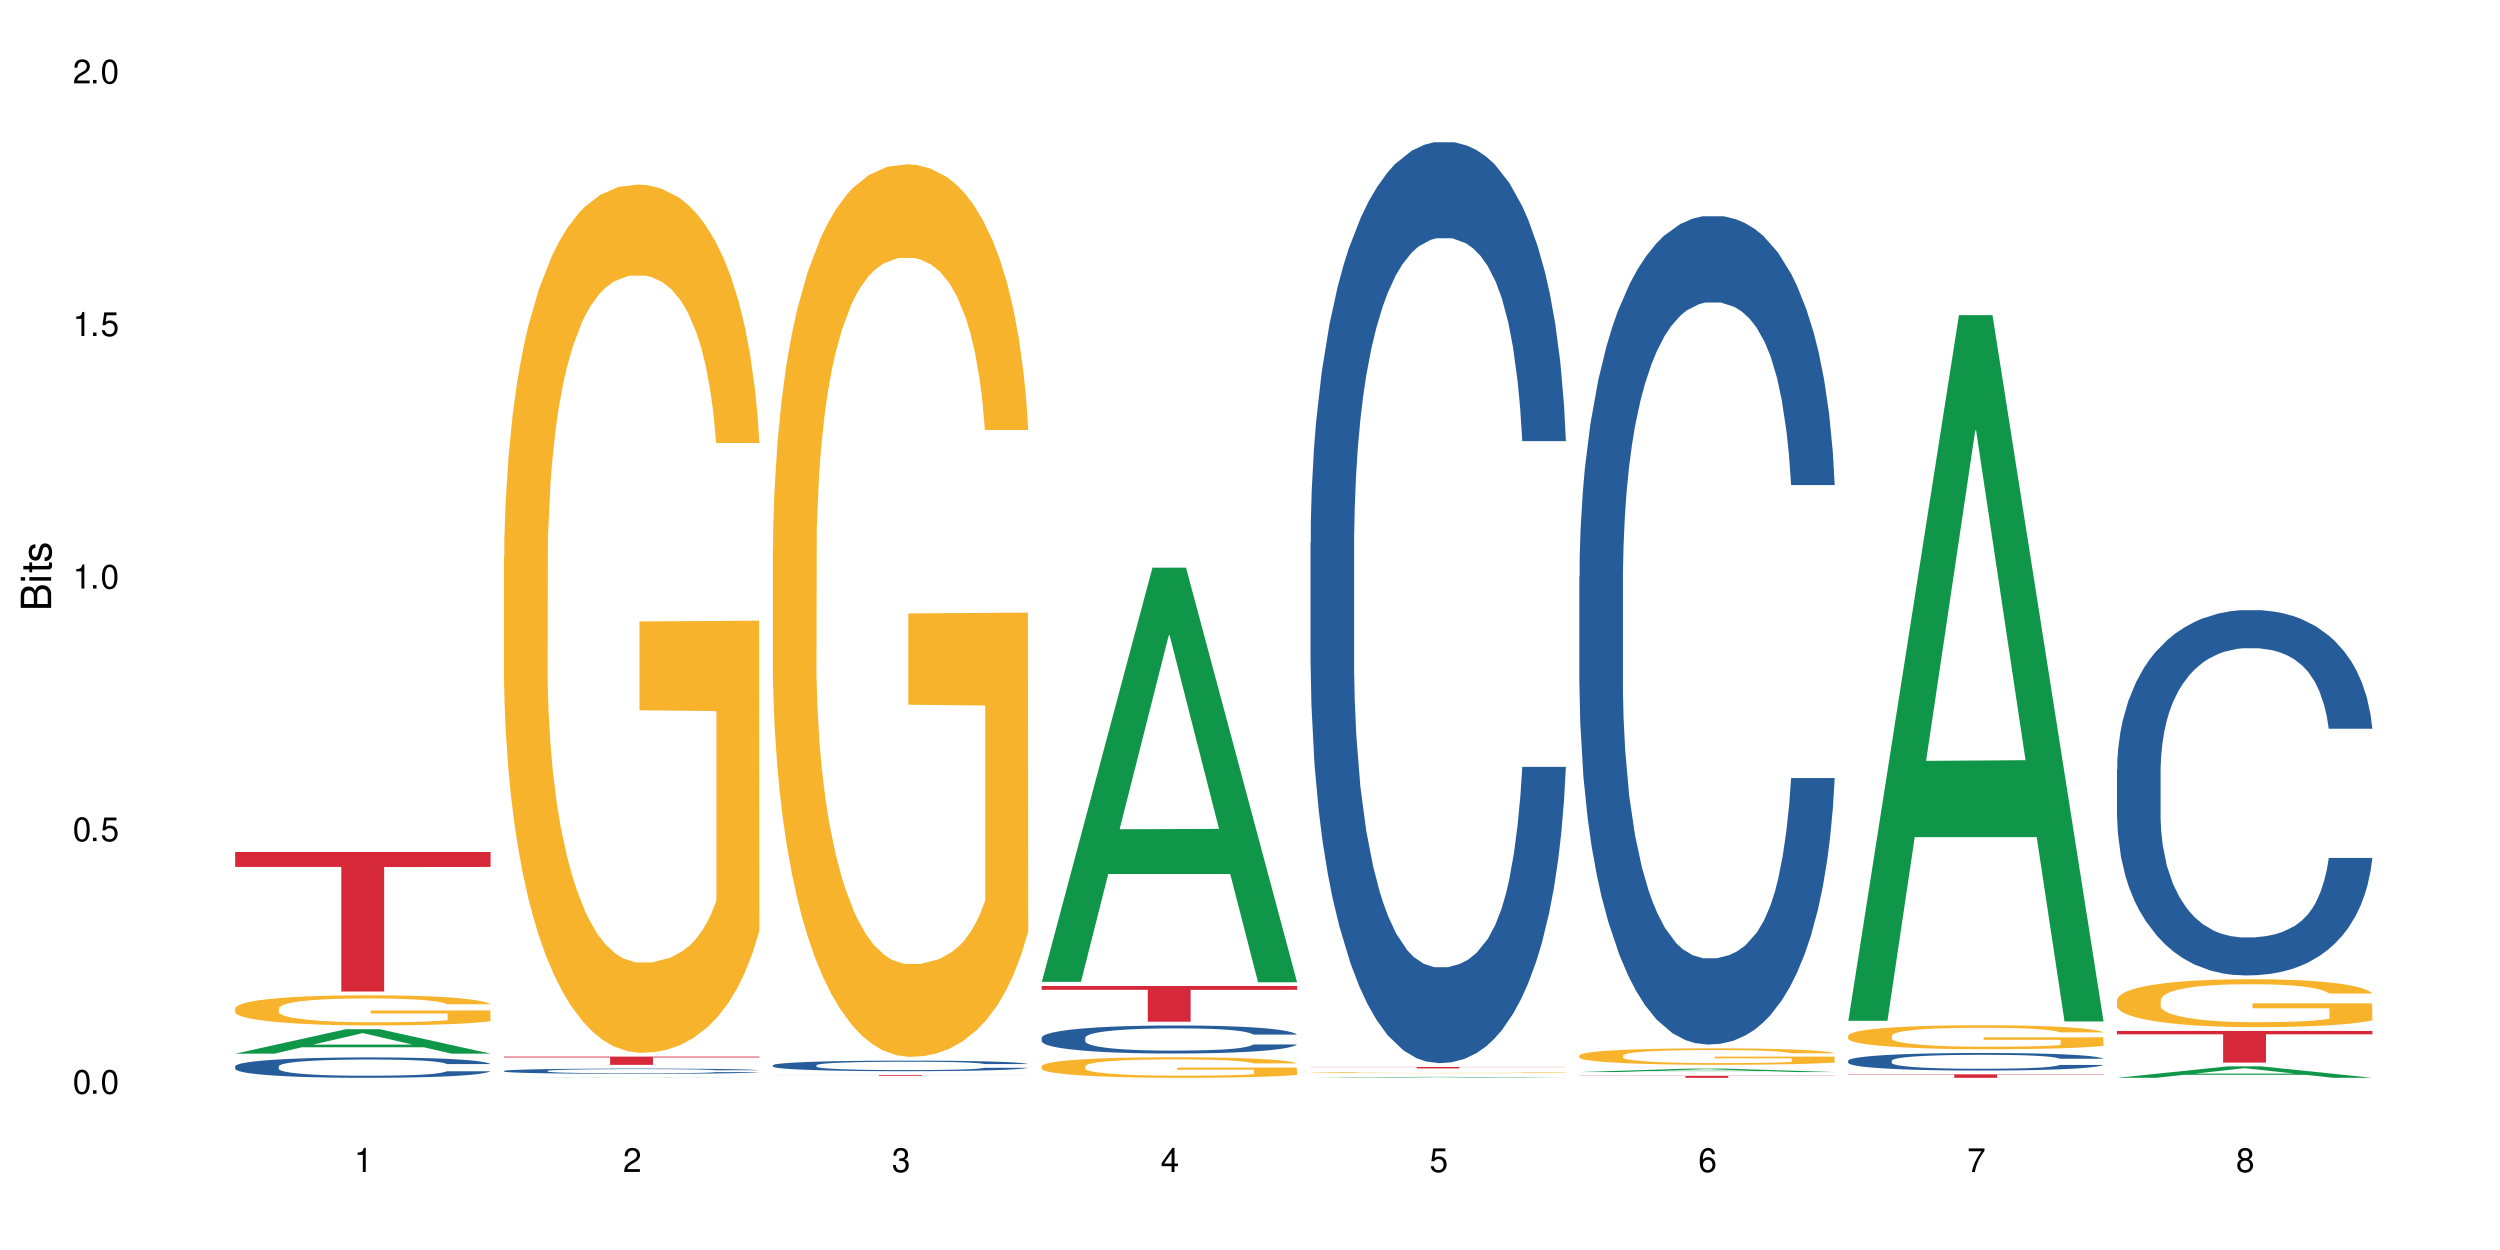 <?xml version="1.0" encoding="UTF-8"?>
<svg xmlns="http://www.w3.org/2000/svg" xmlns:xlink="http://www.w3.org/1999/xlink" width="720" height="360" viewBox="0 0 720 360">
<defs>
<g>
<g id="glyph-0-0">
</g>
<g id="glyph-0-1">
<path d="M 2.641 -6.938 C 2 -6.938 1.422 -6.656 1.078 -6.172 C 0.641 -5.562 0.406 -4.641 0.406 -3.359 C 0.406 -1.016 1.188 0.219 2.641 0.219 C 4.078 0.219 4.859 -1.016 4.859 -3.297 C 4.859 -4.641 4.656 -5.547 4.203 -6.172 C 3.844 -6.656 3.281 -6.938 2.641 -6.938 Z M 2.641 -6.188 C 3.547 -6.188 4 -5.25 4 -3.375 C 4 -1.406 3.562 -0.484 2.625 -0.484 C 1.734 -0.484 1.281 -1.438 1.281 -3.344 C 1.281 -5.25 1.734 -6.188 2.641 -6.188 Z M 2.641 -6.188 "/>
</g>
<g id="glyph-0-2">
<path d="M 1.828 -1 L 0.828 -1 L 0.828 0 L 1.828 0 Z M 1.828 -1 "/>
</g>
<g id="glyph-0-3">
<path d="M 4.562 -6.797 L 1.062 -6.797 L 0.547 -3.094 L 1.328 -3.094 C 1.719 -3.562 2.047 -3.734 2.578 -3.734 C 3.484 -3.734 4.062 -3.109 4.062 -2.094 C 4.062 -1.125 3.484 -0.531 2.578 -0.531 C 1.828 -0.531 1.375 -0.906 1.188 -1.672 L 0.328 -1.672 C 0.453 -1.109 0.547 -0.844 0.75 -0.594 C 1.125 -0.078 1.828 0.219 2.594 0.219 C 3.969 0.219 4.922 -0.781 4.922 -2.219 C 4.922 -3.562 4.031 -4.484 2.719 -4.484 C 2.25 -4.484 1.859 -4.359 1.469 -4.062 L 1.734 -5.969 L 4.562 -5.969 Z M 4.562 -6.797 "/>
</g>
<g id="glyph-0-4">
<path d="M 2.484 -4.938 L 2.484 0 L 3.328 0 L 3.328 -6.938 L 2.766 -6.938 C 2.469 -5.875 2.281 -5.734 0.984 -5.562 L 0.984 -4.938 Z M 2.484 -4.938 "/>
</g>
<g id="glyph-0-5">
<path d="M 4.859 -0.828 L 1.281 -0.828 C 1.359 -1.406 1.672 -1.781 2.5 -2.281 L 3.469 -2.828 C 4.406 -3.344 4.906 -4.062 4.906 -4.906 C 4.906 -5.484 4.672 -6.031 4.266 -6.406 C 3.859 -6.766 3.375 -6.938 2.719 -6.938 C 1.859 -6.938 1.219 -6.625 0.844 -6.031 C 0.609 -5.672 0.5 -5.234 0.484 -4.531 L 1.328 -4.531 C 1.359 -5.016 1.406 -5.281 1.531 -5.516 C 1.75 -5.938 2.188 -6.203 2.703 -6.203 C 3.469 -6.203 4.031 -5.641 4.031 -4.891 C 4.031 -4.344 3.719 -3.859 3.125 -3.516 L 2.234 -3 C 0.812 -2.172 0.406 -1.531 0.328 -0.016 L 4.859 -0.016 Z M 4.859 -0.828 "/>
</g>
<g id="glyph-0-6">
<path d="M 2.125 -3.188 L 2.578 -3.188 C 3.5 -3.188 3.984 -2.766 3.984 -1.922 C 3.984 -1.062 3.469 -0.531 2.594 -0.531 C 1.656 -0.531 1.203 -1 1.156 -2.016 L 0.312 -2.016 C 0.344 -1.453 0.438 -1.094 0.609 -0.781 C 0.953 -0.109 1.625 0.219 2.547 0.219 C 3.953 0.219 4.859 -0.625 4.859 -1.938 C 4.859 -2.828 4.516 -3.297 3.703 -3.594 C 4.344 -3.844 4.656 -4.328 4.656 -5.031 C 4.656 -6.219 3.875 -6.938 2.578 -6.938 C 1.203 -6.938 0.484 -6.172 0.453 -4.703 L 1.297 -4.703 C 1.312 -5.125 1.344 -5.359 1.453 -5.578 C 1.641 -5.969 2.062 -6.203 2.594 -6.203 C 3.344 -6.203 3.797 -5.75 3.797 -5 C 3.797 -4.516 3.609 -4.219 3.25 -4.047 C 3.016 -3.953 2.703 -3.922 2.125 -3.906 Z M 2.125 -3.188 "/>
</g>
<g id="glyph-0-7">
<path d="M 3.141 -1.672 L 3.141 0 L 3.984 0 L 3.984 -1.672 L 4.984 -1.672 L 4.984 -2.438 L 3.984 -2.438 L 3.984 -6.938 L 3.359 -6.938 L 0.266 -2.578 L 0.266 -1.672 Z M 3.141 -2.438 L 1 -2.438 L 3.141 -5.5 Z M 3.141 -2.438 "/>
</g>
<g id="glyph-0-8">
<path d="M 4.781 -5.125 C 4.609 -6.266 3.891 -6.938 2.844 -6.938 C 2.094 -6.938 1.422 -6.578 1.031 -5.953 C 0.594 -5.266 0.406 -4.422 0.406 -3.172 C 0.406 -2 0.578 -1.25 0.984 -0.641 C 1.359 -0.078 1.953 0.219 2.703 0.219 C 3.984 0.219 4.922 -0.75 4.922 -2.094 C 4.922 -3.375 4.062 -4.281 2.844 -4.281 C 2.172 -4.281 1.641 -4.031 1.281 -3.516 C 1.281 -5.234 1.828 -6.188 2.797 -6.188 C 3.391 -6.188 3.797 -5.797 3.938 -5.125 Z M 2.734 -3.531 C 3.547 -3.531 4.062 -2.953 4.062 -2.031 C 4.062 -1.156 3.484 -0.531 2.703 -0.531 C 1.922 -0.531 1.328 -1.188 1.328 -2.078 C 1.328 -2.938 1.906 -3.531 2.734 -3.531 Z M 2.734 -3.531 "/>
</g>
<g id="glyph-0-9">
<path d="M 4.984 -6.797 L 0.438 -6.797 L 0.438 -5.969 L 4.109 -5.969 C 2.5 -3.656 1.828 -2.234 1.328 0 L 2.219 0 C 2.594 -2.172 3.453 -4.047 4.984 -6.094 Z M 4.984 -6.797 "/>
</g>
<g id="glyph-0-10">
<path d="M 3.75 -3.656 C 4.469 -4.094 4.688 -4.438 4.688 -5.078 C 4.688 -6.172 3.844 -6.938 2.641 -6.938 C 1.438 -6.938 0.594 -6.172 0.594 -5.094 C 0.594 -4.438 0.812 -4.094 1.516 -3.656 C 0.734 -3.266 0.359 -2.703 0.359 -1.922 C 0.359 -0.656 1.281 0.219 2.641 0.219 C 3.984 0.219 4.922 -0.656 4.922 -1.922 C 4.922 -2.703 4.531 -3.266 3.75 -3.656 Z M 2.641 -6.188 C 3.359 -6.188 3.812 -5.75 3.812 -5.062 C 3.812 -4.406 3.344 -3.984 2.641 -3.984 C 1.922 -3.984 1.453 -4.406 1.453 -5.078 C 1.453 -5.75 1.922 -6.188 2.641 -6.188 Z M 2.641 -3.266 C 3.484 -3.266 4.062 -2.719 4.062 -1.906 C 4.062 -1.078 3.484 -0.531 2.625 -0.531 C 1.797 -0.531 1.219 -1.094 1.219 -1.906 C 1.219 -2.719 1.781 -3.266 2.641 -3.266 Z M 2.641 -3.266 "/>
</g>
<g id="glyph-1-0">
</g>
<g id="glyph-1-1">
<path d="M 0 -0.953 L 0 -4.891 C 0 -5.719 -0.234 -6.344 -0.734 -6.797 C -1.188 -7.234 -1.812 -7.469 -2.5 -7.469 C -3.547 -7.469 -4.188 -7 -4.625 -5.875 C -4.984 -6.688 -5.625 -7.094 -6.531 -7.094 C -7.172 -7.094 -7.734 -6.859 -8.141 -6.391 C -8.562 -5.922 -8.75 -5.344 -8.75 -4.5 L -8.75 -0.953 Z M -4.984 -2.062 L -7.766 -2.062 L -7.766 -4.219 C -7.766 -4.844 -7.688 -5.203 -7.453 -5.5 C -7.219 -5.812 -6.859 -5.969 -6.375 -5.969 C -5.891 -5.969 -5.531 -5.812 -5.297 -5.5 C -5.062 -5.203 -4.984 -4.844 -4.984 -4.219 Z M -0.984 -2.062 L -4 -2.062 L -4 -4.781 C -4 -5.766 -3.438 -6.359 -2.484 -6.359 C -1.547 -6.359 -0.984 -5.766 -0.984 -4.781 Z M -0.984 -2.062 "/>
</g>
<g id="glyph-1-2">
<path d="M -6.281 -1.797 L -6.281 -0.797 L 0 -0.797 L 0 -1.797 Z M -8.75 -1.797 L -8.75 -0.797 L -7.484 -0.797 L -7.484 -1.797 Z M -8.75 -1.797 "/>
</g>
<g id="glyph-1-3">
<path d="M -6.281 -3.047 L -6.281 -2.016 L -8.016 -2.016 L -8.016 -1.016 L -6.281 -1.016 L -6.281 -0.172 L -5.469 -0.172 L -5.469 -1.016 L -0.719 -1.016 C -0.078 -1.016 0.281 -1.453 0.281 -2.234 C 0.281 -2.5 0.25 -2.719 0.188 -3.047 L -0.641 -3.047 C -0.609 -2.906 -0.594 -2.766 -0.594 -2.562 C -0.594 -2.141 -0.719 -2.016 -1.156 -2.016 L -5.469 -2.016 L -5.469 -3.047 Z M -6.281 -3.047 "/>
</g>
<g id="glyph-1-4">
<path d="M -4.531 -5.25 C -5.766 -5.25 -6.469 -4.422 -6.469 -2.969 C -6.469 -1.516 -5.719 -0.562 -4.547 -0.562 C -3.562 -0.562 -3.094 -1.062 -2.734 -2.562 L -2.516 -3.484 C -2.344 -4.188 -2.094 -4.469 -1.641 -4.469 C -1.047 -4.469 -0.641 -3.875 -0.641 -3 C -0.641 -2.453 -0.797 -2 -1.062 -1.75 C -1.25 -1.594 -1.422 -1.531 -1.875 -1.469 L -1.875 -0.406 C -0.422 -0.453 0.281 -1.266 0.281 -2.922 C 0.281 -4.5 -0.5 -5.516 -1.719 -5.516 C -2.656 -5.516 -3.172 -4.984 -3.469 -3.734 L -3.703 -2.766 C -3.891 -1.953 -4.156 -1.609 -4.594 -1.609 C -5.188 -1.609 -5.547 -2.125 -5.547 -2.938 C -5.547 -3.75 -5.203 -4.172 -4.531 -4.203 Z M -4.531 -5.25 "/>
</g>
</g>
</defs>
<rect x="-72" y="-36" width="864" height="432" fill="rgb(100%, 100%, 100%)" fill-opacity="1"/>
<path fill-rule="nonzero" fill="rgb(6.275%, 58.824%, 28.235%)" fill-opacity="1" d="M 67.73 303.449 L 67.809 303.445 L 99.637 296.402 L 109.301 296.402 L 141.281 303.457 L 130.047 303.457 L 122.031 301.617 L 86.906 301.617 L 79.047 303.449 L 67.73 303.449 L 90.285 300.855 L 118.809 300.848 L 104.586 297.555 L 104.43 297.551 L 104.27 297.57 L 90.207 300.848 L 90.285 300.855 Z M 67.73 303.449 "/>
<path fill-rule="nonzero" fill="rgb(14.51%, 36.078%, 60%)" fill-opacity="1" d="M 67.73 307.094 L 67.82 307.09 L 67.82 306.961 L 68.09 306.758 L 68.719 306.5 L 69.344 306.32 L 70.961 306.004 L 73.203 305.699 L 75.535 305.461 L 77.238 305.324 L 78.766 305.215 L 82.262 305.016 L 84.504 304.914 L 86.926 304.824 L 89.887 304.73 L 92.039 304.68 L 96.883 304.594 L 100.469 304.555 L 103.25 304.539 L 109.262 304.539 L 112.848 304.559 L 115.449 304.586 L 118.32 304.629 L 120.742 304.68 L 124.957 304.797 L 128.727 304.945 L 130.43 305.031 L 133.121 305.199 L 135.184 305.359 L 136.617 305.5 L 138.234 305.699 L 139.668 305.941 L 140.746 306.215 L 141.281 306.445 L 128.727 306.445 L 128.098 306.23 L 127.379 306.062 L 126.035 305.844 L 124.688 305.688 L 122.805 305.531 L 121.102 305.43 L 118.77 305.328 L 116.707 305.266 L 114.555 305.215 L 112.488 305.184 L 108.543 305.152 L 103.969 305.152 L 102.266 305.16 L 98.766 305.203 L 96.883 305.242 L 94.191 305.316 L 92.309 305.387 L 90.066 305.496 L 88.539 305.586 L 86.656 305.727 L 85.312 305.848 L 83.785 306.027 L 82.891 306.16 L 82.082 306.312 L 81.363 306.488 L 80.828 306.676 L 80.469 306.875 L 80.289 307.066 L 80.289 307.902 L 80.469 308.094 L 80.918 308.32 L 82.082 308.648 L 83.785 308.934 L 85.762 309.156 L 87.645 309.32 L 88.719 309.395 L 90.156 309.48 L 92.398 309.586 L 95.629 309.695 L 97.512 309.738 L 100.383 309.781 L 103.34 309.801 L 107.289 309.801 L 110.785 309.781 L 113.117 309.754 L 115.539 309.711 L 118.859 309.621 L 120.922 309.535 L 122.715 309.43 L 124.062 309.328 L 124.957 309.242 L 126.305 309.078 L 127.379 308.895 L 128.188 308.707 L 128.727 308.523 L 141.281 308.523 L 140.746 308.738 L 139.938 308.949 L 139.129 309.105 L 137.875 309.293 L 136.441 309.457 L 134.375 309.645 L 132.672 309.77 L 130.43 309.902 L 128.367 310.008 L 126.125 310.098 L 122.805 310.203 L 120.652 310.258 L 118.32 310.309 L 115.539 310.352 L 112.043 310.387 L 108.273 310.41 L 104.777 310.414 L 101.008 310.402 L 98.227 310.383 L 94.551 310.332 L 89.977 310.238 L 86.656 310.137 L 84.055 310.031 L 81.812 309.926 L 79.301 309.781 L 76.074 309.543 L 74.098 309.363 L 72.754 309.211 L 71.23 309 L 70.152 308.812 L 68.898 308.512 L 68 308.133 L 67.73 307.836 Z M 67.73 307.094 "/>
<path fill-rule="nonzero" fill="rgb(96.863%, 70.196%, 16.863%)" fill-opacity="1" d="M 67.73 290.363 L 67.82 290.355 L 67.82 290.195 L 68.18 289.84 L 69.078 289.348 L 70.242 288.945 L 71.5 288.629 L 72.305 288.461 L 73.652 288.223 L 74.816 288.051 L 77.777 287.695 L 81.543 287.359 L 83.609 287.219 L 85.941 287.082 L 89.258 286.934 L 90.785 286.879 L 95.449 286.75 L 100.738 286.672 L 106.57 286.648 L 109.262 286.656 L 112.938 286.688 L 117.961 286.773 L 120.832 286.855 L 123.074 286.934 L 125.406 287.035 L 128.277 287.195 L 130.969 287.383 L 133.121 287.574 L 135.273 287.812 L 137.066 288.066 L 138.594 288.344 L 139.938 288.676 L 140.746 288.953 L 141.281 289.23 L 128.816 289.23 L 128.098 288.953 L 127.289 288.738 L 125.945 288.477 L 124.598 288.289 L 123.254 288.137 L 120.742 287.93 L 118.59 287.805 L 115.898 287.695 L 113.297 287.621 L 110.336 287.574 L 108.543 287.559 L 103.789 287.559 L 99.484 287.613 L 96.973 287.676 L 95.18 287.742 L 92.668 287.859 L 91.141 287.953 L 90.246 288.02 L 87.555 288.266 L 85.762 288.484 L 84.773 288.637 L 83.52 288.875 L 82.621 289.086 L 81.633 289.406 L 81.098 289.641 L 80.379 290.18 L 80.289 291.605 L 80.559 291.906 L 81.098 292.23 L 81.812 292.516 L 82.891 292.816 L 83.965 293.047 L 85.852 293.355 L 87.465 293.562 L 88.719 293.699 L 91.141 293.91 L 92.129 293.984 L 94.461 294.125 L 96.883 294.234 L 99.844 294.332 L 102.086 294.379 L 105.672 294.418 L 110.246 294.418 L 115.629 294.371 L 119.039 294.309 L 121.371 294.242 L 122.895 294.188 L 124.777 294.102 L 126.125 294.023 L 127.379 293.934 L 128.906 293.801 L 128.906 291.906 L 106.75 291.898 L 106.75 291.012 L 141.195 291.004 L 141.281 294.102 L 139.398 294.316 L 137.066 294.52 L 134.824 294.68 L 132.492 294.812 L 129.176 294.965 L 126.484 295.059 L 122.355 295.172 L 118.59 295.242 L 114.645 295.289 L 111.145 295.312 L 107.02 295.32 L 103.34 295.305 L 99.395 295.258 L 96.254 295.195 L 93.383 295.117 L 90.516 295.012 L 86.926 294.848 L 84.594 294.711 L 82.172 294.547 L 79.75 294.348 L 77.598 294.133 L 76.164 293.965 L 74.727 293.777 L 73.203 293.539 L 71.766 293.27 L 70.691 293.023 L 69.703 292.746 L 68.988 292.484 L 68.27 292.129 L 67.91 291.844 L 67.73 291.598 Z M 67.73 290.363 "/>
<path fill-rule="nonzero" fill="rgb(83.922%, 15.686%, 22.353%)" fill-opacity="1" d="M 67.73 245.383 L 141.281 245.383 L 141.281 249.684 L 110.629 249.719 L 110.629 285.566 L 98.297 285.566 L 98.297 249.758 L 98.117 249.684 L 67.73 249.684 Z M 67.73 245.383 "/>
<path fill-rule="nonzero" fill="rgb(6.275%, 58.824%, 28.235%)" fill-opacity="1" d="M 145.156 310.414 L 145.234 310.414 L 177.059 310.344 L 186.723 310.344 L 218.707 310.414 L 207.469 310.414 L 199.453 310.395 L 164.328 310.395 L 156.469 310.414 L 145.156 310.414 L 167.707 310.391 L 196.23 310.391 L 182.008 310.355 L 181.695 310.355 L 167.629 310.391 L 167.707 310.391 Z M 145.156 310.414 "/>
<path fill-rule="nonzero" fill="rgb(14.51%, 36.078%, 60%)" fill-opacity="1" d="M 145.156 308.41 L 145.242 308.41 L 145.242 308.379 L 145.512 308.324 L 146.141 308.258 L 146.77 308.215 L 148.383 308.133 L 150.625 308.055 L 152.957 307.992 L 154.664 307.957 L 156.188 307.93 L 159.684 307.879 L 161.93 307.852 L 164.352 307.828 L 167.309 307.805 L 169.461 307.793 L 174.305 307.77 L 177.895 307.762 L 180.676 307.758 L 186.684 307.758 L 190.273 307.762 L 192.875 307.77 L 195.742 307.781 L 198.164 307.793 L 202.383 307.82 L 206.148 307.859 L 207.852 307.883 L 210.543 307.926 L 212.605 307.969 L 214.043 308.004 L 215.656 308.055 L 217.094 308.117 L 218.168 308.188 L 218.707 308.246 L 206.148 308.246 L 205.52 308.191 L 204.805 308.148 L 203.457 308.09 L 202.113 308.051 L 200.23 308.012 L 198.523 307.984 L 196.191 307.957 L 194.129 307.941 L 191.977 307.93 L 189.914 307.922 L 185.969 307.914 L 179.688 307.914 L 176.191 307.926 L 174.305 307.938 L 171.613 307.957 L 169.73 307.973 L 167.488 308 L 165.965 308.023 L 164.082 308.062 L 162.734 308.094 L 161.211 308.137 L 160.312 308.172 L 159.508 308.211 L 158.789 308.258 L 158.25 308.305 L 157.891 308.355 L 157.711 308.406 L 157.711 308.617 L 157.891 308.668 L 158.34 308.727 L 159.508 308.809 L 161.211 308.883 L 163.184 308.941 L 165.066 308.98 L 166.145 309 L 167.578 309.023 L 169.82 309.051 L 173.051 309.078 L 174.934 309.09 L 177.805 309.102 L 180.766 309.105 L 184.711 309.105 L 188.211 309.102 L 190.543 309.094 L 192.965 309.082 L 196.281 309.059 L 198.344 309.039 L 200.141 309.012 L 201.484 308.984 L 202.383 308.965 L 203.727 308.922 L 204.805 308.875 L 205.609 308.824 L 206.148 308.777 L 218.707 308.777 L 218.168 308.832 L 217.359 308.887 L 216.555 308.926 L 215.297 308.977 L 213.863 309.02 L 211.801 309.066 L 210.094 309.098 L 207.852 309.133 L 205.789 309.16 L 203.547 309.184 L 200.23 309.211 L 198.074 309.223 L 195.742 309.234 L 192.965 309.246 L 189.465 309.258 L 185.699 309.262 L 178.434 309.262 L 175.652 309.254 L 171.973 309.242 L 167.398 309.219 L 164.082 309.191 L 161.48 309.164 L 159.238 309.137 L 156.727 309.102 L 153.496 309.039 L 151.523 308.992 L 150.176 308.953 L 148.652 308.902 L 147.574 308.852 L 146.32 308.777 L 145.422 308.68 L 145.156 308.602 Z M 145.156 308.41 "/>
<path fill-rule="nonzero" fill="rgb(96.863%, 70.196%, 16.863%)" fill-opacity="1" d="M 145.156 160.25 L 145.242 160.02 L 145.242 155.453 L 145.602 145.176 L 146.5 131.016 L 147.664 119.367 L 148.922 110.23 L 149.73 105.438 L 151.074 98.586 L 152.242 93.559 L 155.199 83.281 L 158.969 73.691 L 161.031 69.578 L 163.363 65.695 L 166.684 61.355 L 168.207 59.758 L 172.871 56.105 L 178.164 53.82 L 183.992 53.137 L 186.684 53.363 L 190.363 54.277 L 195.387 56.789 L 198.254 59.074 L 200.496 61.355 L 202.828 64.324 L 205.699 68.895 L 208.391 74.375 L 210.543 79.855 L 212.695 86.707 L 214.492 94.016 L 216.016 102.012 L 217.359 111.602 L 218.168 119.598 L 218.707 127.59 L 206.238 127.59 L 205.52 119.598 L 204.715 113.43 L 203.367 105.895 L 202.023 100.41 L 200.676 96.07 L 198.164 90.133 L 196.012 86.48 L 193.32 83.281 L 190.723 81.227 L 187.762 79.855 L 185.969 79.398 L 181.211 79.398 L 176.906 81 L 174.395 82.824 L 172.602 84.652 L 170.09 88.078 L 168.566 90.82 L 167.668 92.645 L 164.977 99.727 L 163.184 106.121 L 162.195 110.461 L 160.941 117.312 L 160.043 123.48 L 159.059 132.613 L 158.52 139.465 L 157.801 154.996 L 157.711 196.105 L 157.98 204.785 L 158.52 214.148 L 159.238 222.371 L 160.312 231.051 L 161.391 237.672 L 163.273 246.582 L 164.887 252.52 L 166.145 256.402 L 168.566 262.566 L 169.551 264.625 L 171.883 268.734 L 174.305 271.934 L 177.266 274.672 L 179.508 276.043 L 183.098 277.184 L 187.672 277.184 L 193.055 275.816 L 196.461 273.988 L 198.793 272.16 L 200.32 270.562 L 202.203 268.051 L 203.547 265.766 L 204.805 263.254 L 206.328 259.371 L 206.328 204.785 L 184.172 204.559 L 184.172 178.977 L 218.617 178.75 L 218.707 268.051 L 216.824 274.215 L 214.492 280.152 L 212.25 284.723 L 209.918 288.605 L 206.598 292.945 L 203.906 295.684 L 199.781 298.883 L 196.012 300.938 L 192.066 302.309 L 188.566 302.992 L 184.441 303.223 L 180.766 302.766 L 176.816 301.395 L 173.68 299.566 L 170.809 297.285 L 167.938 294.312 L 164.352 289.52 L 162.016 285.637 L 159.594 280.84 L 157.172 275.129 L 155.02 268.965 L 153.586 264.168 L 152.152 258.688 L 150.625 251.832 L 149.191 244.07 L 148.113 236.988 L 147.129 228.996 L 146.41 221.457 L 145.691 211.18 L 145.332 202.957 L 145.156 195.879 Z M 145.156 160.25 "/>
<path fill-rule="nonzero" fill="rgb(83.922%, 15.686%, 22.353%)" fill-opacity="1" d="M 145.156 304.305 L 218.707 304.305 L 218.707 304.559 L 188.051 304.559 L 188.051 306.676 L 175.719 306.676 L 175.719 304.562 L 175.539 304.559 L 145.156 304.559 Z M 145.156 304.305 "/>
<path fill-rule="nonzero" fill="rgb(14.51%, 36.078%, 60%)" fill-opacity="1" d="M 222.578 306.785 L 222.668 306.785 L 222.668 306.719 L 222.938 306.613 L 223.562 306.477 L 224.191 306.387 L 225.809 306.223 L 228.051 306.066 L 230.383 305.941 L 232.086 305.871 L 233.609 305.816 L 237.109 305.711 L 239.352 305.66 L 241.773 305.613 L 244.734 305.566 L 246.887 305.539 L 251.73 305.492 L 255.316 305.473 L 258.098 305.465 L 264.109 305.465 L 267.695 305.477 L 270.297 305.488 L 273.168 305.512 L 275.59 305.539 L 279.805 305.598 L 283.57 305.676 L 285.277 305.719 L 287.969 305.805 L 290.031 305.891 L 291.465 305.961 L 293.082 306.066 L 294.516 306.191 L 295.59 306.332 L 296.129 306.449 L 283.57 306.449 L 282.945 306.34 L 282.227 306.254 L 280.883 306.141 L 279.535 306.059 L 277.652 305.98 L 275.949 305.926 L 273.617 305.875 L 271.551 305.84 L 269.398 305.816 L 267.336 305.797 L 263.391 305.781 L 258.816 305.781 L 257.109 305.789 L 253.613 305.809 L 251.73 305.828 L 249.039 305.867 L 247.156 305.902 L 244.914 305.961 L 243.387 306.008 L 241.504 306.078 L 240.16 306.141 L 238.633 306.234 L 237.738 306.305 L 236.93 306.383 L 236.211 306.473 L 235.672 306.57 L 235.316 306.672 L 235.137 306.773 L 235.137 307.203 L 235.316 307.305 L 235.762 307.418 L 236.93 307.59 L 238.633 307.734 L 240.605 307.852 L 242.492 307.938 L 243.566 307.973 L 245.004 308.02 L 247.246 308.074 L 250.473 308.129 L 252.355 308.152 L 255.227 308.176 L 258.188 308.184 L 262.133 308.184 L 265.633 308.176 L 267.965 308.16 L 270.387 308.137 L 273.707 308.09 L 275.77 308.047 L 277.562 307.992 L 278.906 307.941 L 279.805 307.898 L 281.148 307.812 L 282.227 307.715 L 283.035 307.621 L 283.57 307.523 L 296.129 307.523 L 295.59 307.637 L 294.785 307.746 L 293.977 307.824 L 292.723 307.922 L 291.285 308.008 L 289.223 308.105 L 287.52 308.168 L 285.277 308.238 L 283.215 308.289 L 280.973 308.34 L 277.652 308.395 L 275.5 308.422 L 273.168 308.445 L 270.387 308.469 L 266.887 308.488 L 263.121 308.5 L 259.621 308.5 L 255.855 308.496 L 253.074 308.484 L 249.398 308.461 L 244.824 308.41 L 241.504 308.359 L 238.902 308.305 L 236.66 308.25 L 234.148 308.176 L 230.918 308.051 L 228.945 307.957 L 227.602 307.879 L 226.074 307.773 L 225 307.676 L 223.742 307.52 L 222.848 307.32 L 222.578 307.168 Z M 222.578 306.785 "/>
<path fill-rule="nonzero" fill="rgb(96.863%, 70.196%, 16.863%)" fill-opacity="1" d="M 222.578 157.414 L 222.668 157.18 L 222.668 152.484 L 223.027 141.918 L 223.922 127.363 L 225.09 115.391 L 226.344 105.996 L 227.152 101.066 L 228.496 94.023 L 229.664 88.859 L 232.625 78.293 L 236.391 68.434 L 238.453 64.207 L 240.785 60.215 L 244.105 55.754 L 245.629 54.113 L 250.293 50.355 L 255.586 48.008 L 261.418 47.305 L 264.109 47.539 L 267.785 48.477 L 272.809 51.059 L 275.68 53.406 L 277.922 55.754 L 280.254 58.809 L 283.125 63.504 L 285.816 69.137 L 287.969 74.773 L 290.121 81.816 L 291.914 89.328 L 293.438 97.547 L 294.785 107.406 L 295.59 115.625 L 296.129 123.84 L 283.66 123.84 L 282.945 115.625 L 282.137 109.285 L 280.793 101.535 L 279.445 95.902 L 278.102 91.441 L 275.59 85.336 L 273.438 81.582 L 270.746 78.293 L 268.145 76.18 L 265.184 74.773 L 263.391 74.305 L 258.637 74.305 L 254.332 75.945 L 251.82 77.824 L 250.023 79.703 L 247.512 83.223 L 245.988 86.043 L 245.094 87.922 L 242.402 95.199 L 240.605 101.773 L 239.621 106.234 L 238.363 113.277 L 237.469 119.613 L 236.48 129.004 L 235.941 136.051 L 235.227 152.016 L 235.137 194.273 L 235.406 203.195 L 235.941 212.82 L 236.66 221.273 L 237.738 230.195 L 238.812 237.004 L 240.695 246.16 L 242.312 252.262 L 243.566 256.254 L 245.988 262.594 L 246.977 264.707 L 249.309 268.934 L 251.73 272.219 L 254.691 275.035 L 256.934 276.445 L 260.52 277.617 L 265.094 277.617 L 270.477 276.211 L 273.887 274.332 L 276.219 272.453 L 277.742 270.809 L 279.625 268.227 L 280.973 265.879 L 282.227 263.297 L 283.75 259.305 L 283.75 203.195 L 261.598 202.961 L 261.598 176.664 L 296.039 176.43 L 296.129 268.227 L 294.246 274.566 L 291.914 280.672 L 289.672 285.367 L 287.34 289.359 L 284.02 293.816 L 281.328 296.637 L 277.203 299.922 L 273.438 302.035 L 269.488 303.445 L 265.992 304.148 L 261.867 304.383 L 258.188 303.914 L 254.242 302.504 L 251.102 300.625 L 248.23 298.277 L 245.359 295.227 L 241.773 290.297 L 239.441 286.305 L 237.02 281.375 L 234.598 275.504 L 232.445 269.168 L 231.008 264.238 L 229.574 258.602 L 228.051 251.559 L 226.613 243.578 L 225.539 236.297 L 224.551 228.082 L 223.832 220.332 L 223.117 209.77 L 222.758 201.316 L 222.578 194.039 Z M 222.578 157.414 "/>
<path fill-rule="nonzero" fill="rgb(83.922%, 15.686%, 22.353%)" fill-opacity="1" d="M 222.578 309.586 L 296.129 309.586 L 296.129 309.609 L 265.477 309.609 L 265.477 309.824 L 253.141 309.824 L 253.141 309.609 L 222.578 309.609 Z M 222.578 309.586 "/>
<path fill-rule="nonzero" fill="rgb(6.275%, 58.824%, 28.235%)" fill-opacity="1" d="M 300 282.777 L 300.078 282.664 L 331.906 163.48 L 341.57 163.48 L 373.555 282.887 L 362.316 282.887 L 354.301 251.719 L 319.176 251.719 L 311.316 282.777 L 300 282.777 L 322.555 238.824 L 351.078 238.715 L 336.855 182.988 L 336.699 182.879 L 336.543 183.215 L 322.477 238.715 L 322.555 238.824 Z M 300 282.777 "/>
<path fill-rule="nonzero" fill="rgb(14.51%, 36.078%, 60%)" fill-opacity="1" d="M 300 298.852 L 300.09 298.844 L 300.09 298.668 L 300.359 298.387 L 300.988 298.035 L 301.617 297.789 L 303.23 297.355 L 305.473 296.938 L 307.805 296.609 L 309.508 296.418 L 311.035 296.273 L 314.531 296 L 316.773 295.859 L 319.195 295.734 L 322.156 295.609 L 324.309 295.535 L 329.152 295.418 L 332.742 295.367 L 335.52 295.344 L 341.531 295.344 L 345.117 295.371 L 347.719 295.41 L 350.59 295.469 L 353.012 295.535 L 357.227 295.695 L 360.996 295.902 L 362.699 296.02 L 365.391 296.25 L 367.453 296.473 L 368.891 296.664 L 370.504 296.938 L 371.938 297.266 L 373.016 297.645 L 373.555 297.961 L 360.996 297.961 L 360.367 297.664 L 359.648 297.438 L 358.305 297.137 L 356.961 296.922 L 355.074 296.707 L 353.371 296.566 L 351.039 296.426 L 348.977 296.34 L 346.824 296.273 L 344.762 296.227 L 340.812 296.184 L 336.238 296.184 L 334.535 296.199 L 331.035 296.258 L 329.152 296.309 L 326.461 296.414 L 324.578 296.508 L 322.336 296.656 L 320.812 296.781 L 318.926 296.973 L 317.582 297.141 L 316.059 297.387 L 315.16 297.57 L 314.352 297.777 L 313.637 298.02 L 313.098 298.277 L 312.738 298.551 L 312.559 298.816 L 312.559 299.957 L 312.738 300.223 L 313.188 300.535 L 314.352 300.984 L 316.059 301.375 L 318.031 301.684 L 319.914 301.906 L 320.992 302.008 L 322.426 302.125 L 324.668 302.273 L 327.898 302.422 L 329.781 302.48 L 332.652 302.539 L 335.609 302.57 L 339.559 302.57 L 343.055 302.539 L 345.387 302.504 L 347.809 302.441 L 351.129 302.316 L 353.191 302.199 L 354.984 302.059 L 356.332 301.918 L 357.227 301.801 L 358.574 301.574 L 359.648 301.324 L 360.457 301.066 L 360.996 300.812 L 373.555 300.812 L 373.016 301.109 L 372.207 301.395 L 371.402 301.609 L 370.145 301.867 L 368.711 302.098 L 366.645 302.355 L 364.941 302.523 L 362.699 302.707 L 360.637 302.848 L 358.395 302.973 L 355.074 303.121 L 352.922 303.195 L 350.59 303.262 L 347.809 303.32 L 344.312 303.371 L 340.543 303.402 L 337.047 303.41 L 333.277 303.395 L 330.5 303.363 L 326.82 303.297 L 322.246 303.164 L 318.926 303.027 L 316.324 302.887 L 314.082 302.738 L 311.57 302.539 L 308.344 302.215 L 306.371 301.965 L 305.023 301.758 L 303.5 301.469 L 302.422 301.211 L 301.168 300.801 L 300.27 300.277 L 300 299.871 Z M 300 298.852 "/>
<path fill-rule="nonzero" fill="rgb(96.863%, 70.196%, 16.863%)" fill-opacity="1" d="M 300 307.027 L 300.09 307.023 L 300.09 306.914 L 300.449 306.672 L 301.348 306.336 L 302.512 306.059 L 303.77 305.844 L 304.574 305.73 L 305.922 305.566 L 307.086 305.449 L 310.047 305.207 L 313.816 304.977 L 315.879 304.879 L 318.211 304.789 L 321.527 304.688 L 323.055 304.648 L 327.719 304.562 L 333.012 304.508 L 338.84 304.492 L 341.531 304.496 L 345.207 304.52 L 350.23 304.578 L 353.102 304.633 L 355.344 304.688 L 357.676 304.758 L 360.547 304.863 L 363.238 304.996 L 365.391 305.125 L 367.543 305.285 L 369.336 305.461 L 370.863 305.648 L 372.207 305.875 L 373.016 306.066 L 373.555 306.254 L 361.086 306.254 L 360.367 306.066 L 359.559 305.918 L 358.215 305.742 L 356.871 305.609 L 355.523 305.508 L 353.012 305.367 L 350.859 305.281 L 348.168 305.207 L 345.566 305.156 L 342.609 305.125 L 340.812 305.113 L 336.059 305.113 L 331.754 305.152 L 329.242 305.195 L 327.449 305.238 L 324.938 305.32 L 323.414 305.383 L 322.516 305.426 L 319.824 305.594 L 318.031 305.746 L 317.043 305.848 L 315.789 306.012 L 314.891 306.156 L 313.902 306.375 L 313.367 306.535 L 312.648 306.902 L 312.559 307.879 L 312.828 308.082 L 313.367 308.305 L 314.082 308.5 L 315.16 308.703 L 316.234 308.863 L 318.121 309.074 L 319.734 309.215 L 320.992 309.305 L 323.414 309.453 L 324.398 309.5 L 326.73 309.598 L 329.152 309.672 L 332.113 309.738 L 334.355 309.77 L 337.941 309.797 L 342.52 309.797 L 347.898 309.766 L 351.309 309.723 L 353.641 309.68 L 355.164 309.641 L 357.047 309.582 L 358.395 309.527 L 359.648 309.469 L 361.176 309.375 L 361.176 308.082 L 339.02 308.078 L 339.02 307.473 L 373.465 307.465 L 373.555 309.582 L 371.668 309.727 L 369.336 309.867 L 367.094 309.977 L 364.762 310.066 L 361.445 310.172 L 358.754 310.234 L 354.629 310.312 L 350.859 310.359 L 346.914 310.395 L 343.414 310.41 L 339.289 310.414 L 335.609 310.402 L 331.664 310.371 L 328.523 310.328 L 325.656 310.273 L 322.785 310.203 L 319.195 310.09 L 316.863 309.996 L 314.441 309.883 L 312.02 309.75 L 309.867 309.602 L 308.434 309.488 L 306.996 309.359 L 305.473 309.195 L 304.039 309.012 L 302.961 308.844 L 301.973 308.656 L 301.258 308.477 L 300.539 308.234 L 300.18 308.039 L 300 307.871 Z M 300 307.027 "/>
<path fill-rule="nonzero" fill="rgb(83.922%, 15.686%, 22.353%)" fill-opacity="1" d="M 300 283.969 L 373.555 283.969 L 373.555 285.07 L 342.898 285.082 L 342.898 294.262 L 330.566 294.262 L 330.566 285.09 L 330.387 285.07 L 300 285.07 Z M 300 283.969 "/>
<path fill-rule="nonzero" fill="rgb(6.275%, 58.824%, 28.235%)" fill-opacity="1" d="M 377.426 310.414 L 377.504 310.414 L 409.328 310.141 L 418.992 310.141 L 450.977 310.414 L 439.738 310.414 L 431.723 310.344 L 396.598 310.344 L 388.738 310.414 L 377.426 310.414 L 399.977 310.312 L 428.504 310.312 L 414.277 310.184 L 414.121 310.184 L 413.965 310.188 L 399.898 310.312 L 399.977 310.312 Z M 377.426 310.414 "/>
<path fill-rule="nonzero" fill="rgb(14.51%, 36.078%, 60%)" fill-opacity="1" d="M 377.426 156.375 L 377.516 156.133 L 377.516 150.316 L 377.781 141.102 L 378.41 129.465 L 379.039 121.465 L 380.652 107.164 L 382.895 93.344 L 385.227 82.676 L 386.934 76.375 L 388.457 71.527 L 391.957 62.555 L 394.199 57.949 L 396.621 53.828 L 399.578 49.707 L 401.734 47.281 L 406.574 43.402 L 410.164 41.707 L 412.945 40.98 L 418.953 40.98 L 422.543 41.949 L 425.145 43.16 L 428.016 45.102 L 430.438 47.281 L 434.652 52.617 L 438.418 59.402 L 440.125 63.281 L 442.812 70.797 L 444.879 78.07 L 446.312 84.375 L 447.926 93.344 L 449.363 104.254 L 450.438 116.617 L 450.977 127.043 L 438.418 127.043 L 437.789 117.344 L 437.074 109.828 L 435.727 99.891 L 434.383 92.859 L 432.5 85.828 L 430.793 81.223 L 428.461 76.617 L 426.398 73.707 L 424.246 71.527 L 422.184 70.07 L 418.238 68.617 L 413.664 68.617 L 411.957 69.102 L 408.461 71.039 L 406.574 72.738 L 403.887 76.133 L 402 79.285 L 399.758 84.133 L 398.234 88.254 L 396.352 94.555 L 395.004 100.133 L 393.48 108.133 L 392.582 114.191 L 391.777 120.98 L 391.059 128.98 L 390.52 137.465 L 390.16 146.438 L 389.98 155.164 L 389.98 192.738 L 390.16 201.469 L 390.609 211.648 L 391.777 226.438 L 393.48 239.285 L 395.453 249.469 L 397.336 256.742 L 398.414 260.137 L 399.848 264.016 L 402.09 268.863 L 405.32 273.711 L 407.203 275.652 L 410.074 277.59 L 413.035 278.559 L 416.98 278.559 L 420.48 277.59 L 422.812 276.379 L 425.234 274.438 L 428.551 270.316 L 430.613 266.438 L 432.41 261.832 L 433.754 257.227 L 434.652 253.348 L 435.996 245.832 L 437.074 237.59 L 437.879 229.105 L 438.418 220.863 L 450.977 220.863 L 450.438 230.559 L 449.633 240.016 L 448.824 247.043 L 447.566 255.527 L 446.133 263.043 L 444.07 271.531 L 442.367 277.105 L 440.125 283.168 L 438.059 287.773 L 435.816 291.895 L 432.5 296.742 L 430.348 299.168 L 428.016 301.348 L 425.234 303.289 L 421.734 304.984 L 417.969 305.953 L 414.469 306.195 L 410.703 305.711 L 407.922 304.742 L 404.242 302.559 L 399.668 298.195 L 396.352 293.59 L 393.75 288.984 L 391.508 284.137 L 388.996 277.59 L 385.766 266.922 L 383.793 258.68 L 382.449 251.895 L 380.922 242.438 L 379.848 233.953 L 378.59 220.379 L 377.695 203.164 L 377.426 189.832 Z M 377.426 156.375 "/>
<path fill-rule="nonzero" fill="rgb(96.863%, 70.196%, 16.863%)" fill-opacity="1" d="M 377.426 308.902 L 377.516 308.902 L 377.516 308.898 L 377.871 308.887 L 378.77 308.871 L 379.938 308.859 L 381.191 308.848 L 382 308.844 L 383.344 308.836 L 384.512 308.828 L 387.469 308.816 L 391.238 308.809 L 393.301 308.805 L 395.633 308.801 L 398.953 308.793 L 400.477 308.793 L 405.141 308.789 L 410.434 308.785 L 422.633 308.785 L 427.656 308.789 L 430.527 308.793 L 432.77 308.793 L 435.102 308.797 L 437.969 308.801 L 440.66 308.809 L 442.812 308.812 L 444.969 308.82 L 446.762 308.828 L 448.285 308.84 L 449.633 308.848 L 450.438 308.859 L 450.977 308.867 L 438.508 308.867 L 437.789 308.859 L 436.984 308.852 L 435.637 308.844 L 434.293 308.836 L 432.949 308.832 L 430.438 308.824 L 428.281 308.82 L 425.594 308.816 L 422.992 308.816 L 420.031 308.812 L 413.484 308.812 L 409.176 308.816 L 406.664 308.816 L 404.871 308.82 L 402.359 308.824 L 400.836 308.828 L 399.938 308.828 L 397.246 308.836 L 395.453 308.844 L 394.469 308.848 L 393.211 308.855 L 392.312 308.863 L 391.328 308.871 L 390.789 308.879 L 390.07 308.898 L 389.98 308.941 L 390.25 308.949 L 390.789 308.961 L 391.508 308.969 L 392.582 308.98 L 393.66 308.988 L 395.543 308.996 L 397.156 309.004 L 398.414 309.008 L 400.836 309.016 L 401.82 309.016 L 404.156 309.02 L 406.574 309.023 L 409.535 309.027 L 411.777 309.027 L 415.367 309.031 L 419.941 309.031 L 425.324 309.027 L 428.73 309.027 L 431.062 309.023 L 432.59 309.023 L 434.473 309.02 L 435.816 309.02 L 437.074 309.016 L 438.598 309.012 L 438.598 308.949 L 416.441 308.949 L 416.441 308.922 L 450.887 308.922 L 450.977 309.02 L 449.094 309.027 L 446.762 309.035 L 444.52 309.039 L 442.188 309.043 L 438.867 309.047 L 436.176 309.051 L 432.051 309.055 L 428.281 309.055 L 424.336 309.059 L 409.086 309.059 L 405.949 309.055 L 403.078 309.051 L 400.207 309.051 L 396.621 309.043 L 394.289 309.039 L 391.867 309.035 L 389.445 309.027 L 387.293 309.02 L 385.855 309.016 L 384.422 309.012 L 382.895 309.004 L 381.461 308.992 L 380.383 308.984 L 379.398 308.977 L 378.68 308.969 L 377.961 308.957 L 377.605 308.949 L 377.426 308.941 Z M 377.426 308.902 "/>
<path fill-rule="nonzero" fill="rgb(83.922%, 15.686%, 22.353%)" fill-opacity="1" d="M 377.426 307.277 L 450.977 307.277 L 450.977 307.324 L 420.324 307.324 L 420.324 307.703 L 407.988 307.703 L 407.988 307.324 L 377.426 307.324 Z M 377.426 307.277 "/>
<path fill-rule="nonzero" fill="rgb(6.275%, 58.824%, 28.235%)" fill-opacity="1" d="M 454.848 308.75 L 454.926 308.746 L 486.75 307.75 L 496.418 307.75 L 528.398 308.75 L 517.164 308.75 L 509.148 308.488 L 474.023 308.488 L 466.164 308.75 L 454.848 308.75 L 477.402 308.379 L 505.926 308.379 L 491.703 307.914 L 491.547 307.91 L 491.387 307.914 L 477.32 308.379 L 477.402 308.379 Z M 454.848 308.75 "/>
<path fill-rule="nonzero" fill="rgb(14.51%, 36.078%, 60%)" fill-opacity="1" d="M 454.848 166.078 L 454.938 165.859 L 454.938 160.625 L 455.207 152.34 L 455.836 141.871 L 456.461 134.676 L 458.078 121.809 L 460.32 109.379 L 462.652 99.785 L 464.355 94.117 L 465.879 89.754 L 469.379 81.688 L 471.621 77.543 L 474.043 73.836 L 477.004 70.129 L 479.156 67.949 L 484 64.461 L 487.586 62.934 L 490.367 62.277 L 496.379 62.277 L 499.965 63.152 L 502.566 64.242 L 505.438 65.984 L 507.859 67.949 L 512.074 72.746 L 515.844 78.852 L 517.547 82.34 L 520.238 89.102 L 522.301 95.645 L 523.734 101.312 L 525.352 109.379 L 526.785 119.195 L 527.863 130.316 L 528.398 139.691 L 515.844 139.691 L 515.215 130.969 L 514.496 124.207 L 513.152 115.27 L 511.805 108.945 L 509.922 102.621 L 508.219 98.477 L 505.887 94.336 L 503.824 91.719 L 501.672 89.754 L 499.605 88.445 L 495.66 87.137 L 491.086 87.137 L 489.383 87.574 L 485.883 89.32 L 484 90.844 L 481.309 93.898 L 479.426 96.734 L 477.184 101.094 L 475.656 104.801 L 473.773 110.473 L 472.43 115.488 L 470.902 122.684 L 470.008 128.133 L 469.199 134.238 L 468.48 141.438 L 467.945 149.066 L 467.586 157.137 L 467.406 164.988 L 467.406 198.785 L 467.586 206.637 L 468.035 215.797 L 469.199 229.098 L 470.902 240.656 L 472.879 249.812 L 474.762 256.355 L 475.836 259.406 L 477.273 262.898 L 479.516 267.258 L 482.742 271.621 L 484.629 273.363 L 487.496 275.109 L 490.457 275.98 L 494.406 275.98 L 497.902 275.109 L 500.234 274.02 L 502.656 272.273 L 505.977 268.566 L 508.039 265.078 L 509.832 260.934 L 511.18 256.789 L 512.074 253.301 L 513.422 246.543 L 514.496 239.129 L 515.305 231.496 L 515.844 224.082 L 528.398 224.082 L 527.863 232.805 L 527.055 241.309 L 526.246 247.633 L 524.992 255.266 L 523.555 262.023 L 521.492 269.656 L 519.789 274.672 L 517.547 280.125 L 515.484 284.266 L 513.242 287.973 L 509.922 292.336 L 507.77 294.516 L 505.438 296.477 L 502.656 298.223 L 499.16 299.75 L 495.391 300.621 L 491.895 300.84 L 488.125 300.402 L 485.344 299.531 L 481.668 297.57 L 477.094 293.645 L 473.773 289.5 L 471.172 285.355 L 468.93 280.996 L 466.418 275.109 L 463.191 265.512 L 461.215 258.098 L 459.871 251.992 L 458.348 243.488 L 457.27 235.855 L 456.016 223.645 L 455.117 208.164 L 454.848 196.168 Z M 454.848 166.078 "/>
<path fill-rule="nonzero" fill="rgb(96.863%, 70.196%, 16.863%)" fill-opacity="1" d="M 454.848 303.953 L 454.938 303.949 L 454.938 303.863 L 455.297 303.668 L 456.191 303.398 L 457.359 303.18 L 458.613 303.004 L 459.422 302.914 L 460.77 302.785 L 461.934 302.688 L 464.895 302.492 L 468.66 302.312 L 470.723 302.234 L 473.055 302.16 L 476.375 302.078 L 477.898 302.047 L 482.562 301.977 L 487.855 301.934 L 493.688 301.922 L 496.379 301.926 L 500.055 301.945 L 505.078 301.992 L 507.949 302.035 L 510.191 302.078 L 512.523 302.133 L 515.395 302.223 L 518.086 302.324 L 520.238 302.43 L 522.391 302.559 L 524.184 302.699 L 525.711 302.848 L 527.055 303.031 L 527.863 303.184 L 528.398 303.336 L 515.934 303.336 L 515.215 303.184 L 514.406 303.066 L 513.062 302.922 L 511.715 302.82 L 510.371 302.738 L 507.859 302.625 L 505.707 302.555 L 503.016 302.492 L 500.414 302.453 L 497.453 302.43 L 495.66 302.422 L 490.906 302.422 L 486.602 302.449 L 484.09 302.484 L 482.297 302.52 L 479.785 302.586 L 478.258 302.637 L 477.363 302.672 L 474.672 302.805 L 472.879 302.926 L 471.891 303.008 L 470.633 303.141 L 469.738 303.258 L 468.75 303.43 L 468.211 303.559 L 467.496 303.855 L 467.406 304.637 L 467.676 304.801 L 468.211 304.977 L 468.93 305.133 L 470.008 305.297 L 471.082 305.422 L 472.965 305.594 L 474.582 305.707 L 475.836 305.777 L 478.258 305.895 L 479.246 305.934 L 481.578 306.012 L 484 306.074 L 486.961 306.125 L 489.203 306.152 L 492.789 306.172 L 497.363 306.172 L 502.746 306.148 L 506.156 306.113 L 508.488 306.078 L 510.012 306.047 L 511.895 306 L 513.242 305.957 L 514.496 305.91 L 516.023 305.836 L 516.023 304.801 L 493.867 304.797 L 493.867 304.309 L 528.309 304.305 L 528.398 306 L 526.516 306.117 L 524.184 306.23 L 521.941 306.316 L 519.609 306.391 L 516.289 306.473 L 513.602 306.523 L 509.473 306.586 L 505.707 306.625 L 501.758 306.648 L 498.262 306.664 L 494.137 306.668 L 490.457 306.66 L 486.512 306.633 L 483.371 306.598 L 480.5 306.555 L 477.633 306.5 L 474.043 306.406 L 471.711 306.332 L 469.289 306.242 L 466.867 306.133 L 464.715 306.016 L 463.281 305.926 L 461.844 305.824 L 460.32 305.691 L 458.883 305.547 L 457.809 305.41 L 456.82 305.258 L 456.102 305.117 L 455.387 304.922 L 455.027 304.766 L 454.848 304.629 Z M 454.848 303.953 "/>
<path fill-rule="nonzero" fill="rgb(83.922%, 15.686%, 22.353%)" fill-opacity="1" d="M 454.848 309.832 L 528.398 309.832 L 528.398 309.895 L 497.746 309.895 L 497.746 310.414 L 485.414 310.414 L 485.414 309.895 L 454.848 309.895 Z M 454.848 309.832 "/>
<path fill-rule="nonzero" fill="rgb(6.275%, 58.824%, 28.235%)" fill-opacity="1" d="M 532.27 294 L 532.352 293.809 L 564.176 90.766 L 573.84 90.766 L 605.824 294.191 L 594.586 294.191 L 586.57 241.09 L 551.445 241.09 L 543.586 294 L 532.27 294 L 554.824 219.125 L 583.348 218.934 L 569.125 124.004 L 568.969 123.812 L 568.812 124.387 L 554.746 218.934 L 554.824 219.125 Z M 532.27 294 "/>
<path fill-rule="nonzero" fill="rgb(14.51%, 36.078%, 60%)" fill-opacity="1" d="M 532.27 305.465 L 532.359 305.461 L 532.359 305.348 L 532.629 305.172 L 533.258 304.953 L 533.887 304.797 L 535.5 304.527 L 537.742 304.262 L 540.074 304.059 L 541.777 303.938 L 543.305 303.844 L 546.801 303.676 L 549.043 303.586 L 551.465 303.508 L 554.426 303.43 L 556.578 303.383 L 561.422 303.309 L 565.012 303.277 L 567.793 303.262 L 573.801 303.262 L 577.391 303.281 L 579.992 303.305 L 582.859 303.34 L 585.281 303.383 L 589.5 303.484 L 593.266 303.613 L 594.969 303.688 L 597.66 303.832 L 599.723 303.969 L 601.16 304.09 L 602.773 304.262 L 604.207 304.469 L 605.285 304.707 L 605.824 304.906 L 593.266 304.906 L 592.637 304.719 L 591.922 304.578 L 590.574 304.387 L 589.23 304.254 L 587.344 304.117 L 585.641 304.031 L 583.309 303.941 L 581.246 303.887 L 579.094 303.844 L 577.031 303.816 L 573.082 303.789 L 568.508 303.789 L 566.805 303.801 L 563.305 303.836 L 561.422 303.867 L 558.73 303.934 L 556.848 303.992 L 554.605 304.086 L 553.082 304.164 L 551.199 304.285 L 549.852 304.391 L 548.328 304.543 L 547.43 304.66 L 546.621 304.789 L 545.906 304.941 L 545.367 305.105 L 545.008 305.273 L 544.828 305.441 L 544.828 306.16 L 545.008 306.324 L 545.457 306.52 L 546.621 306.801 L 548.328 307.047 L 550.301 307.242 L 552.184 307.379 L 553.262 307.445 L 554.695 307.52 L 556.938 307.613 L 560.168 307.703 L 562.051 307.742 L 564.922 307.777 L 567.883 307.797 L 571.828 307.797 L 575.324 307.777 L 577.656 307.754 L 580.078 307.719 L 583.398 307.641 L 585.461 307.566 L 587.254 307.477 L 588.602 307.391 L 589.5 307.316 L 590.844 307.172 L 591.922 307.016 L 592.727 306.852 L 593.266 306.695 L 605.824 306.695 L 605.285 306.883 L 604.477 307.062 L 603.672 307.195 L 602.414 307.359 L 600.98 307.5 L 598.918 307.664 L 597.211 307.77 L 594.969 307.887 L 592.906 307.973 L 590.664 308.051 L 587.344 308.145 L 585.191 308.191 L 582.859 308.23 L 580.078 308.27 L 576.582 308.301 L 572.816 308.32 L 569.316 308.324 L 565.551 308.316 L 562.77 308.297 L 559.09 308.254 L 554.516 308.172 L 551.199 308.086 L 548.598 307.996 L 546.355 307.902 L 543.844 307.777 L 540.613 307.574 L 538.641 307.418 L 537.293 307.289 L 535.77 307.109 L 534.691 306.945 L 533.438 306.688 L 532.539 306.359 L 532.27 306.105 Z M 532.27 305.465 "/>
<path fill-rule="nonzero" fill="rgb(96.863%, 70.196%, 16.863%)" fill-opacity="1" d="M 532.27 298.23 L 532.359 298.227 L 532.359 298.098 L 532.719 297.816 L 533.617 297.426 L 534.781 297.102 L 536.039 296.852 L 536.844 296.719 L 538.191 296.527 L 539.355 296.391 L 542.316 296.105 L 546.086 295.84 L 548.148 295.727 L 550.48 295.621 L 553.797 295.5 L 555.324 295.457 L 559.988 295.355 L 565.281 295.293 L 571.109 295.273 L 573.801 295.281 L 577.48 295.305 L 582.5 295.375 L 585.371 295.438 L 587.613 295.5 L 589.945 295.582 L 592.816 295.707 L 595.508 295.859 L 597.66 296.012 L 599.812 296.199 L 601.609 296.402 L 603.133 296.625 L 604.477 296.887 L 605.285 297.109 L 605.824 297.328 L 593.355 297.328 L 592.637 297.109 L 591.832 296.938 L 590.484 296.73 L 589.141 296.578 L 587.793 296.461 L 585.281 296.297 L 583.129 296.195 L 580.438 296.105 L 577.836 296.051 L 574.879 296.012 L 573.082 296 L 568.328 296 L 564.023 296.043 L 561.512 296.094 L 559.719 296.145 L 557.207 296.238 L 555.684 296.312 L 554.785 296.363 L 552.094 296.559 L 550.301 296.738 L 549.312 296.855 L 548.059 297.047 L 547.16 297.215 L 546.176 297.469 L 545.637 297.656 L 544.918 298.086 L 544.828 299.223 L 545.098 299.461 L 545.637 299.719 L 546.355 299.945 L 547.43 300.188 L 548.508 300.371 L 550.391 300.617 L 552.004 300.781 L 553.262 300.887 L 555.684 301.059 L 556.668 301.113 L 559 301.227 L 561.422 301.316 L 564.383 301.391 L 566.625 301.43 L 570.215 301.461 L 574.789 301.461 L 580.168 301.422 L 583.578 301.371 L 585.91 301.32 L 587.434 301.277 L 589.32 301.207 L 590.664 301.145 L 591.922 301.074 L 593.445 300.969 L 593.445 299.461 L 571.289 299.457 L 571.289 298.75 L 605.734 298.742 L 605.824 301.207 L 603.941 301.379 L 601.609 301.543 L 599.363 301.668 L 597.031 301.777 L 593.715 301.895 L 591.023 301.973 L 586.898 302.059 L 583.129 302.117 L 579.184 302.156 L 575.684 302.172 L 571.559 302.18 L 567.883 302.168 L 563.934 302.129 L 560.797 302.078 L 557.926 302.016 L 555.055 301.934 L 551.465 301.801 L 549.133 301.695 L 546.711 301.562 L 544.289 301.402 L 542.137 301.234 L 540.703 301.102 L 539.266 300.949 L 537.742 300.762 L 536.309 300.547 L 535.23 300.352 L 534.246 300.129 L 533.527 299.922 L 532.809 299.637 L 532.449 299.41 L 532.27 299.215 Z M 532.27 298.23 "/>
<path fill-rule="nonzero" fill="rgb(83.922%, 15.686%, 22.353%)" fill-opacity="1" d="M 532.27 309.406 L 605.824 309.406 L 605.824 309.516 L 575.168 309.516 L 575.168 310.414 L 562.836 310.414 L 562.836 309.516 L 532.27 309.516 Z M 532.27 309.406 "/>
<path fill-rule="nonzero" fill="rgb(6.275%, 58.824%, 28.235%)" fill-opacity="1" d="M 609.695 310.41 L 609.773 310.406 L 641.598 307.113 L 651.266 307.113 L 683.246 310.414 L 672.008 310.414 L 663.996 309.551 L 628.867 309.551 L 621.012 310.41 L 609.695 310.41 L 632.246 309.195 L 660.773 309.191 L 646.551 307.652 L 646.391 307.648 L 646.234 307.656 L 632.168 309.191 L 632.246 309.195 Z M 609.695 310.41 "/>
<path fill-rule="nonzero" fill="rgb(14.51%, 36.078%, 60%)" fill-opacity="1" d="M 609.695 221.508 L 609.785 221.41 L 609.785 219.102 L 610.055 215.449 L 610.68 210.832 L 611.309 207.66 L 612.922 201.984 L 615.164 196.504 L 617.5 192.273 L 619.203 189.773 L 620.727 187.852 L 624.227 184.293 L 626.469 182.465 L 628.891 180.832 L 631.852 179.195 L 634.004 178.234 L 638.848 176.695 L 642.434 176.023 L 645.215 175.734 L 651.223 175.734 L 654.812 176.117 L 657.414 176.602 L 660.285 177.367 L 662.707 178.234 L 666.922 180.352 L 670.688 183.043 L 672.395 184.582 L 675.086 187.562 L 677.148 190.445 L 678.582 192.945 L 680.195 196.504 L 681.633 200.832 L 682.707 205.738 L 683.246 209.871 L 670.688 209.871 L 670.062 206.023 L 669.344 203.043 L 667.996 199.102 L 666.652 196.312 L 664.77 193.523 L 663.066 191.695 L 660.734 189.871 L 658.668 188.715 L 656.516 187.852 L 654.453 187.273 L 650.508 186.695 L 645.934 186.695 L 644.227 186.891 L 640.73 187.66 L 638.848 188.332 L 636.156 189.676 L 634.273 190.926 L 632.027 192.852 L 630.504 194.484 L 628.621 196.984 L 627.273 199.199 L 625.75 202.371 L 624.852 204.773 L 624.047 207.469 L 623.328 210.641 L 622.789 214.008 L 622.43 217.562 L 622.254 221.027 L 622.254 235.93 L 622.43 239.391 L 622.879 243.43 L 624.047 249.297 L 625.75 254.395 L 627.723 258.434 L 629.605 261.316 L 630.684 262.664 L 632.117 264.203 L 634.363 266.125 L 637.59 268.047 L 639.473 268.816 L 642.344 269.586 L 645.305 269.973 L 649.25 269.973 L 652.75 269.586 L 655.082 269.105 L 657.504 268.336 L 660.82 266.703 L 662.887 265.164 L 664.68 263.336 L 666.023 261.508 L 666.922 259.973 L 668.266 256.988 L 669.344 253.719 L 670.152 250.355 L 670.688 247.086 L 683.246 247.086 L 682.707 250.934 L 681.902 254.684 L 681.094 257.469 L 679.84 260.836 L 678.402 263.816 L 676.34 267.184 L 674.637 269.395 L 672.395 271.797 L 670.332 273.625 L 668.086 275.262 L 664.77 277.184 L 662.617 278.145 L 660.285 279.012 L 657.504 279.781 L 654.004 280.453 L 650.238 280.836 L 646.738 280.934 L 642.973 280.742 L 640.191 280.355 L 636.516 279.492 L 631.941 277.762 L 628.621 275.934 L 626.02 274.105 L 623.777 272.184 L 621.266 269.586 L 618.035 265.355 L 616.062 262.086 L 614.719 259.395 L 613.191 255.645 L 612.117 252.277 L 610.859 246.895 L 609.965 240.066 L 609.695 234.777 Z M 609.695 221.508 "/>
<path fill-rule="nonzero" fill="rgb(96.863%, 70.196%, 16.863%)" fill-opacity="1" d="M 609.695 287.93 L 609.785 287.918 L 609.785 287.664 L 610.145 287.098 L 611.039 286.316 L 612.207 285.672 L 613.461 285.168 L 614.27 284.902 L 615.613 284.523 L 616.781 284.246 L 619.742 283.68 L 623.508 283.152 L 625.57 282.922 L 627.902 282.711 L 631.223 282.469 L 632.746 282.383 L 637.41 282.18 L 642.703 282.055 L 648.535 282.016 L 651.223 282.027 L 654.902 282.078 L 659.926 282.219 L 662.797 282.344 L 665.039 282.469 L 667.371 282.633 L 670.242 282.887 L 672.93 283.188 L 675.086 283.492 L 677.238 283.871 L 679.031 284.273 L 680.555 284.715 L 681.902 285.246 L 682.707 285.688 L 683.246 286.129 L 670.777 286.129 L 670.062 285.688 L 669.254 285.344 L 667.91 284.93 L 666.562 284.625 L 665.219 284.387 L 662.707 284.059 L 660.555 283.855 L 657.863 283.68 L 655.262 283.566 L 652.301 283.492 L 650.508 283.465 L 645.754 283.465 L 641.449 283.555 L 638.938 283.656 L 637.141 283.758 L 634.629 283.945 L 633.105 284.098 L 632.207 284.199 L 629.52 284.59 L 627.723 284.941 L 626.738 285.18 L 625.48 285.559 L 624.586 285.898 L 623.598 286.406 L 623.059 286.781 L 622.344 287.641 L 622.254 289.91 L 622.52 290.391 L 623.059 290.906 L 623.777 291.359 L 624.852 291.84 L 625.93 292.207 L 627.812 292.699 L 629.43 293.027 L 630.684 293.238 L 633.105 293.582 L 634.094 293.695 L 636.426 293.922 L 638.848 294.098 L 641.805 294.25 L 644.047 294.324 L 647.637 294.387 L 652.211 294.387 L 657.594 294.312 L 661 294.211 L 663.332 294.109 L 664.859 294.023 L 666.742 293.883 L 668.086 293.758 L 669.344 293.617 L 670.867 293.402 L 670.867 290.391 L 648.715 290.379 L 648.715 288.965 L 683.156 288.953 L 683.246 293.883 L 681.363 294.223 L 679.031 294.551 L 676.789 294.805 L 674.457 295.02 L 671.137 295.258 L 668.445 295.41 L 664.32 295.586 L 660.555 295.699 L 656.605 295.773 L 653.109 295.812 L 648.98 295.824 L 645.305 295.801 L 641.359 295.723 L 638.219 295.625 L 635.348 295.496 L 632.477 295.332 L 628.891 295.07 L 626.559 294.855 L 624.137 294.59 L 621.715 294.273 L 619.562 293.934 L 618.125 293.668 L 616.691 293.367 L 615.164 292.988 L 613.73 292.559 L 612.656 292.168 L 611.668 291.727 L 610.949 291.309 L 610.234 290.742 L 609.875 290.289 L 609.695 289.898 Z M 609.695 287.93 "/>
<path fill-rule="nonzero" fill="rgb(83.922%, 15.686%, 22.353%)" fill-opacity="1" d="M 609.695 296.906 L 683.246 296.906 L 683.246 297.883 L 652.594 297.891 L 652.594 306.031 L 640.258 306.031 L 640.258 297.902 L 640.082 297.883 L 609.695 297.883 Z M 609.695 296.906 "/>
<g fill="rgb(0%, 0%, 0%)" fill-opacity="1">
<use xlink:href="#glyph-0-1" x="20.965" y="314.993"/>
<use xlink:href="#glyph-0-2" x="25.965" y="314.993"/>
<use xlink:href="#glyph-0-1" x="28.965" y="314.993"/>
</g>
<g fill="rgb(0%, 0%, 0%)" fill-opacity="1">
<use xlink:href="#glyph-0-1" x="20.965" y="242.251"/>
<use xlink:href="#glyph-0-2" x="25.965" y="242.251"/>
<use xlink:href="#glyph-0-3" x="28.965" y="242.251"/>
</g>
<g fill="rgb(0%, 0%, 0%)" fill-opacity="1">
<use xlink:href="#glyph-0-4" x="20.965" y="169.509"/>
<use xlink:href="#glyph-0-2" x="25.965" y="169.509"/>
<use xlink:href="#glyph-0-1" x="28.965" y="169.509"/>
</g>
<g fill="rgb(0%, 0%, 0%)" fill-opacity="1">
<use xlink:href="#glyph-0-4" x="20.965" y="96.767"/>
<use xlink:href="#glyph-0-2" x="25.965" y="96.767"/>
<use xlink:href="#glyph-0-3" x="28.965" y="96.767"/>
</g>
<g fill="rgb(0%, 0%, 0%)" fill-opacity="1">
<use xlink:href="#glyph-0-5" x="20.965" y="24.024"/>
<use xlink:href="#glyph-0-2" x="25.965" y="24.024"/>
<use xlink:href="#glyph-0-1" x="28.965" y="24.024"/>
</g>
<g fill="rgb(0%, 0%, 0%)" fill-opacity="1">
<use xlink:href="#glyph-0-4" x="102.008" y="337.532"/>
</g>
<g fill="rgb(0%, 0%, 0%)" fill-opacity="1">
<use xlink:href="#glyph-0-5" x="179.43" y="337.532"/>
</g>
<g fill="rgb(0%, 0%, 0%)" fill-opacity="1">
<use xlink:href="#glyph-0-6" x="256.855" y="337.532"/>
</g>
<g fill="rgb(0%, 0%, 0%)" fill-opacity="1">
<use xlink:href="#glyph-0-7" x="334.277" y="337.532"/>
</g>
<g fill="rgb(0%, 0%, 0%)" fill-opacity="1">
<use xlink:href="#glyph-0-3" x="411.699" y="337.532"/>
</g>
<g fill="rgb(0%, 0%, 0%)" fill-opacity="1">
<use xlink:href="#glyph-0-8" x="489.125" y="337.532"/>
</g>
<g fill="rgb(0%, 0%, 0%)" fill-opacity="1">
<use xlink:href="#glyph-0-9" x="566.547" y="337.532"/>
</g>
<g fill="rgb(0%, 0%, 0%)" fill-opacity="1">
<use xlink:href="#glyph-0-10" x="643.969" y="337.532"/>
</g>
<g fill="rgb(0%, 0%, 0%)" fill-opacity="1">
<use xlink:href="#glyph-1-1" x="14.725" y="176.012"/>
<use xlink:href="#glyph-1-2" x="14.725" y="168.012"/>
<use xlink:href="#glyph-1-3" x="14.725" y="165.012"/>
<use xlink:href="#glyph-1-4" x="14.725" y="162.012"/>
</g>
</svg>
